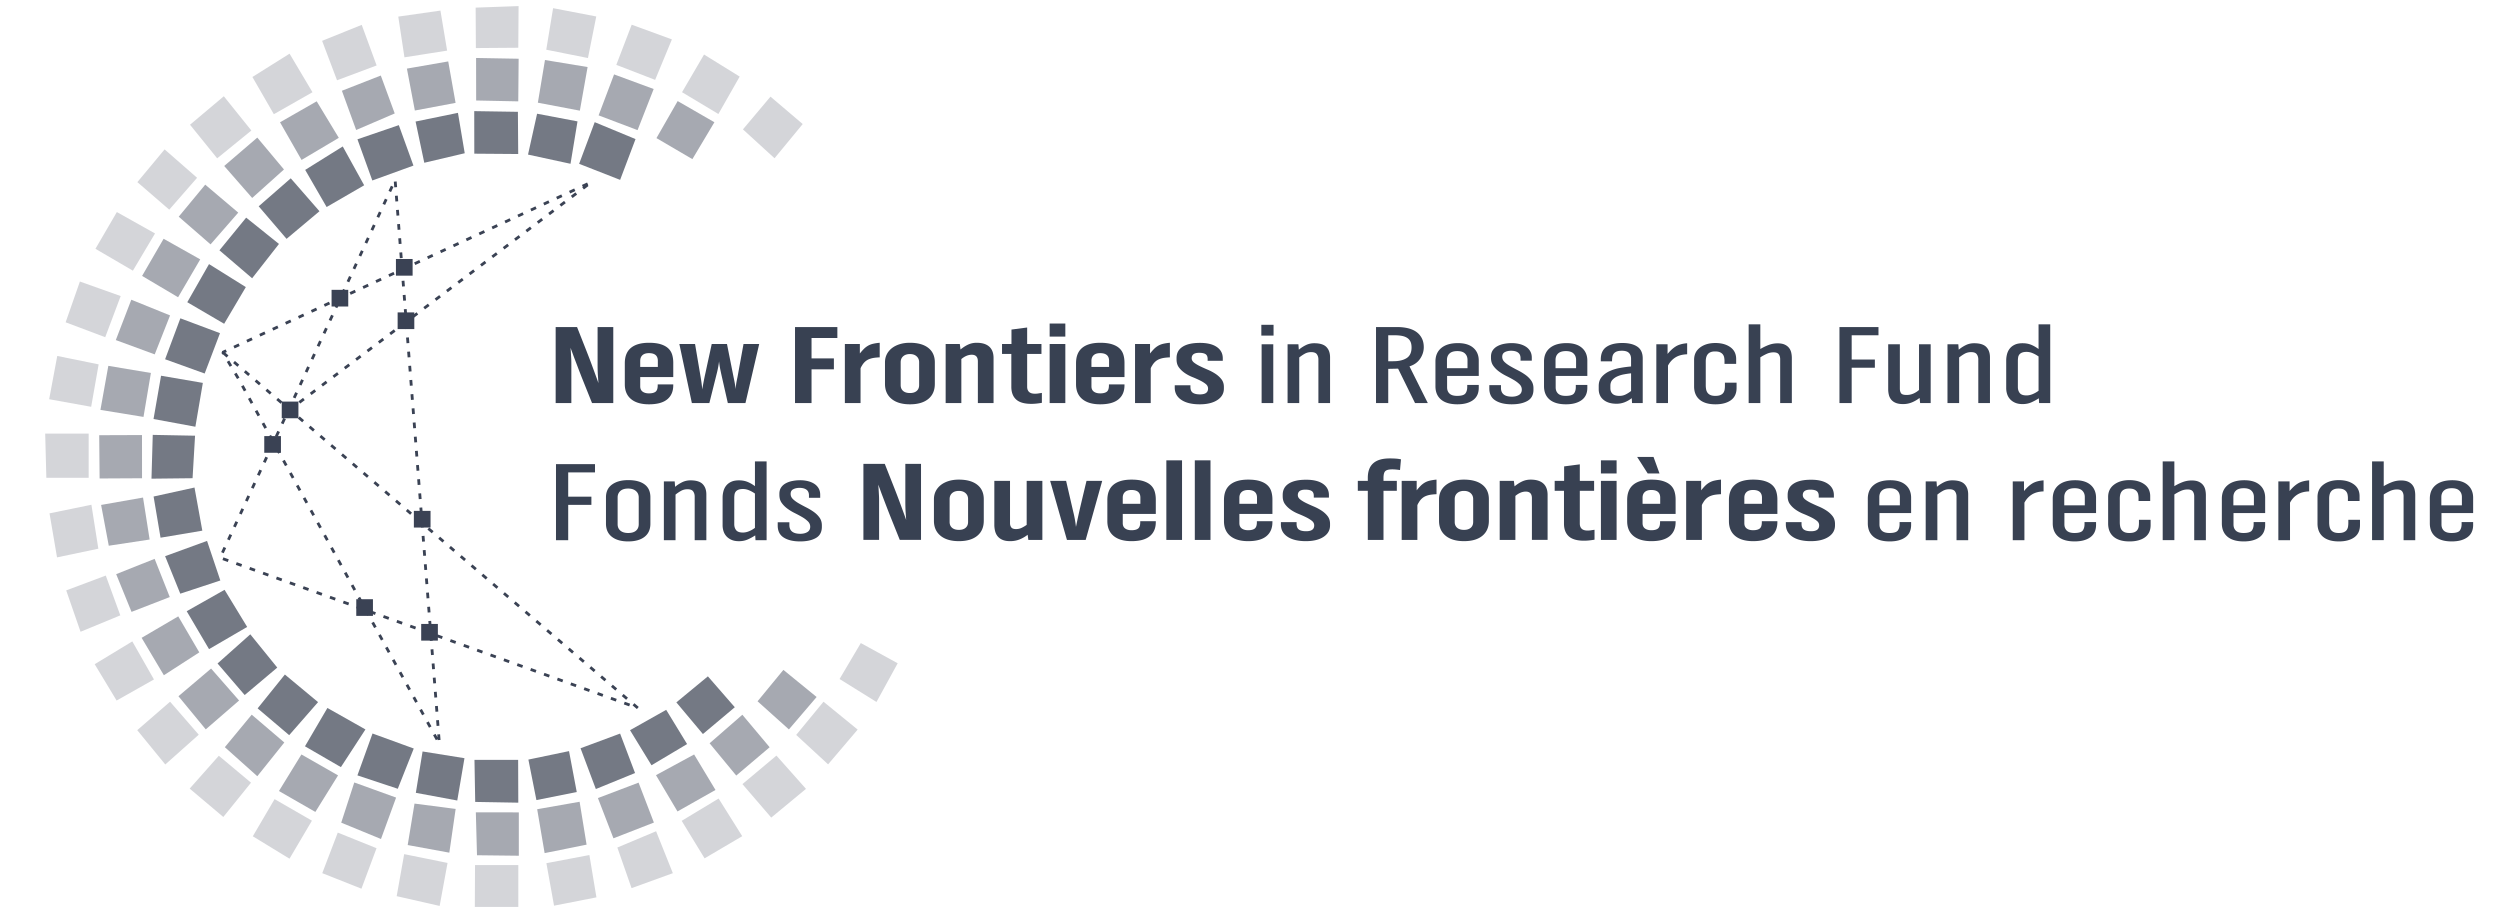 <svg width="1055" height="389" viewBox="0 0 1055 389" xmlns="http://www.w3.org/2000/svg" xml:space="preserve" style="fill-rule:evenodd;clip-rule:evenodd;stroke-linecap:square;stroke-miterlimit:1">
	<path style="fill:none" d="M1.674 338.236h1054.14v388.631H1.674z" transform="translate(-1.674 -338.236)" />
	<path d="m297.914 440.767-3.15-9.576a541.973 541.973 0 0 1-1.323-4.179c-.406-1.302-.763-2.443-1.071-3.423a169.332 169.332 0 0 0-.966-3.192c.056.756.098 1.442.126 2.058l.084 1.827c.028.602.042 1.225.042 1.869v14.616h-4.746v-28.014h6.468l2.898 8.946c.56 1.736 1.057 3.318 1.491 4.746.434 1.428.805 2.66 1.113 3.696.364 1.204.686 2.296.966 3.276l-.147-2.604a56.98 56.98 0 0 1-.084-2.142c-.014-.7-.021-1.414-.021-2.142v-13.776h4.746v28.014h-6.426ZM322.484 434.215c0 2.24-.609 3.969-1.827 5.187-1.218 1.218-3.059 1.827-5.523 1.827-2.324 0-4.123-.637-5.397-1.911s-1.911-3.101-1.911-5.481v-7.728c0-2.548.623-4.445 1.869-5.691 1.246-1.246 3.059-1.869 5.439-1.869 1.4 0 2.569.175 3.507.525.938.35 1.694.84 2.268 1.47.574.63.98 1.4 1.218 2.31.238.91.357 1.925.357 3.045v5.292h-9.996v3.402c0 .868.238 1.519.714 1.953.476.434 1.12.651 1.932.651.896 0 1.561-.203 1.995-.609.434-.406.651-1.197.651-2.373v-.336h4.704v.336Zm-4.662-8.988c0-1.904-.896-2.856-2.688-2.856-.868 0-1.526.252-1.974.756-.448.504-.672 1.204-.672 2.1v2.226h5.334v-2.226ZM344.324 440.767h-5.334l-1.974-10.626c-.14-.784-.273-1.568-.399-2.352a26.624 26.624 0 0 1-.273-2.394 43.01 43.01 0 0 1-.756 4.746l-2.184 10.626h-5.292l-3.78-21.756h4.746l1.68 12.096a72.57 72.57 0 0 1 .504 4.62c.28-2.1.616-4.2 1.008-6.3.308-1.764.616-3.5.924-5.208.308-1.708.616-3.444.924-5.208h4.62l1.974 12.096c.14.784.266 1.554.378 2.31.112.728.196 1.456.252 2.184.056-.728.126-1.456.21-2.184a79.02 79.02 0 0 1 .378-2.31l1.806-12.096h4.746l-4.158 21.756ZM364.316 416.785v7.518h6.762v4.032h-6.762v12.432h-4.998v-28.014h12.81v4.032h-7.812ZM384.938 423.925c-.644.028-1.232.091-1.764.189a5.494 5.494 0 0 0-1.47.483 4.091 4.091 0 0 0-1.218.945c-.364.406-.686.917-.966 1.533a3.19 3.19 0 0 0-.231.483c-.098.238-.147.413-.147.525v12.684h-4.746v-21.756h4.536v3.486c.42-.644.819-1.197 1.197-1.659a6.522 6.522 0 0 1 1.239-1.176 5.017 5.017 0 0 1 1.533-.735 11.8 11.8 0 0 1 2.037-.378v5.376ZM401.612 433.711c0 2.38-.658 4.228-1.974 5.544-1.316 1.316-3.164 1.974-5.544 1.974-2.38 0-4.235-.665-5.565-1.995s-1.995-3.171-1.995-5.523v-7.938c0-1.092.182-2.079.546-2.961a6.565 6.565 0 0 1 1.533-2.268c.658-.63 1.449-1.12 2.373-1.47.924-.35 1.946-.525 3.066-.525 2.408 0 4.27.63 5.586 1.89 1.316 1.26 1.974 3.038 1.974 5.334v7.938Zm-4.746-7.98c0-.896-.252-1.624-.756-2.184s-1.176-.84-2.016-.84c-.868 0-1.554.273-2.058.819-.504.546-.756 1.281-.756 2.205v8.4c0 .924.245 1.645.735 2.163.49.518 1.183.777 2.079.777.868 0 1.547-.259 2.037-.777s.735-1.239.735-2.163v-8.4ZM414.632 440.767v-15.372c0-1.624-.616-2.436-1.848-2.436-1.064 0-2.114.532-3.15 1.596v16.212h-4.746v-21.756h4.284l.21 2.016c.812-.812 1.603-1.428 2.373-1.848.77-.42 1.603-.63 2.499-.63 1.68 0 2.954.476 3.822 1.428.868.952 1.302 2.352 1.302 4.2v16.59h-4.746ZM433.994 440.683c-.532.112-1.064.203-1.596.273s-1.064.105-1.596.105c-2.1 0-3.633-.539-4.599-1.617-.966-1.078-1.449-2.639-1.449-4.683v-12.096h-2.814v-3.654h2.856v-5.334l4.746-.756v6.09h4.326v3.654h-4.326v12.096c0 .812.189 1.442.567 1.89.378.448.987.672 1.827.672a5.24 5.24 0 0 0 1.029-.105c.35-.07.693-.133 1.029-.189v3.654ZM436.346 416.281v-4.83h4.746v4.83h-4.746Zm0 24.486v-21.756h4.746v21.756h-4.746ZM458.984 434.215c0 2.24-.609 3.969-1.827 5.187-1.218 1.218-3.059 1.827-5.523 1.827-2.324 0-4.123-.637-5.397-1.911s-1.911-3.101-1.911-5.481v-7.728c0-2.548.623-4.445 1.869-5.691 1.246-1.246 3.059-1.869 5.439-1.869 1.4 0 2.569.175 3.507.525.938.35 1.694.84 2.268 1.47.574.63.98 1.4 1.218 2.31.238.91.357 1.925.357 3.045v5.292h-9.996v3.402c0 .868.238 1.519.714 1.953.476.434 1.12.651 1.932.651.896 0 1.561-.203 1.995-.609.434-.406.651-1.197.651-2.373v-.336h4.704v.336Zm-4.662-8.988c0-1.904-.896-2.856-2.688-2.856-.868 0-1.526.252-1.974.756-.448.504-.672 1.204-.672 2.1v2.226h5.334v-2.226ZM472.718 423.925c-.644.028-1.232.091-1.764.189a5.494 5.494 0 0 0-1.47.483 4.091 4.091 0 0 0-1.218.945c-.364.406-.686.917-.966 1.533a3.19 3.19 0 0 0-.231.483c-.098.238-.147.413-.147.525v12.684h-4.746v-21.756h4.536v3.486c.42-.644.819-1.197 1.197-1.659a6.522 6.522 0 0 1 1.239-1.176 5.017 5.017 0 0 1 1.533-.735 11.8 11.8 0 0 1 2.037-.378v5.376ZM489.056 435.433c0 1.764-.658 3.171-1.974 4.221-1.316 1.05-3.094 1.575-5.334 1.575-2.38 0-4.235-.546-5.565-1.638-1.33-1.092-1.995-2.59-1.995-4.494v-.882h4.746v.588c0 1.036.238 1.757.714 2.163.476.406 1.204.609 2.184.609 1.624 0 2.436-.714 2.436-2.142 0-.672-.238-1.239-.714-1.701-.476-.462-1.064-.903-1.764-1.323-.7-.42-1.463-.833-2.289-1.239a11.283 11.283 0 0 1-2.289-1.491 8.284 8.284 0 0 1-1.764-2.058c-.476-.784-.714-1.764-.714-2.94v-.504c0-1.82.609-3.206 1.827-4.158 1.218-.952 2.975-1.428 5.271-1.428 2.184 0 3.878.504 5.082 1.512 1.204 1.008 1.806 2.408 1.806 4.2v.882h-4.578v-.63c0-.868-.21-1.47-.63-1.806-.42-.336-1.064-.504-1.932-.504-1.512 0-2.268.672-2.268 2.016 0 .616.245 1.155.735 1.617.49.462 1.092.903 1.806 1.323.714.42 1.491.847 2.331 1.281.84.434 1.617.938 2.331 1.512a8.26 8.26 0 0 1 1.806 2.016c.49.77.735 1.715.735 2.835v.588Z" style="fill:#384152" transform="matrix(1.395 0 0 1.145 -165.751 -334.588)" />
	<path d="m297.914 440.767-3.15-9.576a541.973 541.973 0 0 1-1.323-4.179c-.406-1.302-.763-2.443-1.071-3.423a169.332 169.332 0 0 0-.966-3.192c.056.756.098 1.442.126 2.058l.084 1.827c.028.602.042 1.225.042 1.869v14.616h-4.746v-28.014h6.468l2.898 8.946c.56 1.736 1.057 3.318 1.491 4.746.434 1.428.805 2.66 1.113 3.696.364 1.204.686 2.296.966 3.276l-.147-2.604a56.98 56.98 0 0 1-.084-2.142c-.014-.7-.021-1.414-.021-2.142v-13.776h4.746v28.014h-6.426ZM323.324 433.711c0 2.38-.658 4.228-1.974 5.544-1.316 1.316-3.164 1.974-5.544 1.974-2.38 0-4.235-.665-5.565-1.995s-1.995-3.171-1.995-5.523v-7.938c0-1.092.182-2.079.546-2.961a6.565 6.565 0 0 1 1.533-2.268c.658-.63 1.449-1.12 2.373-1.47.924-.35 1.946-.525 3.066-.525 2.408 0 4.27.63 5.586 1.89 1.316 1.26 1.974 3.038 1.974 5.334v7.938Zm-4.746-7.98c0-.896-.252-1.624-.756-2.184s-1.176-.84-2.016-.84c-.868 0-1.554.273-2.058.819-.504.546-.756 1.281-.756 2.205v8.4c0 .924.245 1.645.735 2.163.49.518 1.183.777 2.079.777.868 0 1.547-.259 2.037-.777s.735-1.239.735-2.163v-8.4ZM336.806 440.767l-.21-1.89a9.557 9.557 0 0 1-2.415 1.701 6.427 6.427 0 0 1-2.877.651c-.924 0-1.694-.161-2.31-.483a3.901 3.901 0 0 1-1.47-1.302c-.364-.546-.623-1.19-.777-1.932a11.447 11.447 0 0 1-.231-2.331v-16.17h4.746v15.582c0 .616.126 1.134.378 1.554.252.42.728.63 1.428.63.644 0 1.232-.161 1.764-.483a10.417 10.417 0 0 0 1.47-1.071v-16.212h4.746v21.756h-4.242ZM354.152 440.767h-5.67l-5.082-21.756h4.83l2.142 11.298c.196.952.364 1.897.504 2.835s.252 1.883.336 2.835c.476-2.856.987-5.691 1.533-8.505a2244.52 2244.52 0 0 1 1.659-8.463h4.746l-4.998 21.756ZM375.362 434.215c0 2.24-.609 3.969-1.827 5.187-1.218 1.218-3.059 1.827-5.523 1.827-2.324 0-4.123-.637-5.397-1.911s-1.911-3.101-1.911-5.481v-7.728c0-2.548.623-4.445 1.869-5.691 1.246-1.246 3.059-1.869 5.439-1.869 1.4 0 2.569.175 3.507.525.938.35 1.694.84 2.268 1.47.574.63.98 1.4 1.218 2.31.238.91.357 1.925.357 3.045v5.292h-9.996v3.402c0 .868.238 1.519.714 1.953.476.434 1.12.651 1.932.651.896 0 1.561-.203 1.995-.609.434-.406.651-1.197.651-2.373v-.336h4.704v.336Zm-4.662-8.988c0-1.904-.896-2.856-2.688-2.856-.868 0-1.526.252-1.974.756-.448.504-.672 1.204-.672 2.1v2.226h5.334v-2.226ZM378.554 411.451h4.746v29.316h-4.746zM387.164 411.451h4.746v29.316h-4.746zM410.642 434.215c0 2.24-.609 3.969-1.827 5.187-1.218 1.218-3.059 1.827-5.523 1.827-2.324 0-4.123-.637-5.397-1.911s-1.911-3.101-1.911-5.481v-7.728c0-2.548.623-4.445 1.869-5.691 1.246-1.246 3.059-1.869 5.439-1.869 1.4 0 2.569.175 3.507.525.938.35 1.694.84 2.268 1.47.574.63.98 1.4 1.218 2.31.238.91.357 1.925.357 3.045v5.292h-9.996v3.402c0 .868.238 1.519.714 1.953.476.434 1.12.651 1.932.651.896 0 1.561-.203 1.995-.609.434-.406.651-1.197.651-2.373v-.336h4.704v.336Zm-4.662-8.988c0-1.904-.896-2.856-2.688-2.856-.868 0-1.526.252-1.974.756-.448.504-.672 1.204-.672 2.1v2.226h5.334v-2.226ZM428.072 435.433c0 1.764-.658 3.171-1.974 4.221-1.316 1.05-3.094 1.575-5.334 1.575-2.38 0-4.235-.546-5.565-1.638-1.33-1.092-1.995-2.59-1.995-4.494v-.882h4.746v.588c0 1.036.238 1.757.714 2.163.476.406 1.204.609 2.184.609 1.624 0 2.436-.714 2.436-2.142 0-.672-.238-1.239-.714-1.701-.476-.462-1.064-.903-1.764-1.323-.7-.42-1.463-.833-2.289-1.239a11.283 11.283 0 0 1-2.289-1.491 8.284 8.284 0 0 1-1.764-2.058c-.476-.784-.714-1.764-.714-2.94v-.504c0-1.82.609-3.206 1.827-4.158 1.218-.952 2.975-1.428 5.271-1.428 2.184 0 3.878.504 5.082 1.512 1.204 1.008 1.806 2.408 1.806 4.2v.882h-4.578v-.63c0-.868-.21-1.47-.63-1.806-.42-.336-1.064-.504-1.932-.504-1.512 0-2.268.672-2.268 2.016 0 .616.245 1.155.735 1.617.49.462 1.092.903 1.806 1.323.714.42 1.491.847 2.331 1.281.84.434 1.617.938 2.331 1.512a8.26 8.26 0 0 1 1.806 2.016c.49.77.735 1.715.735 2.835v.588ZM449.24 415.021a21.614 21.614 0 0 0-1.26-.189 9.892 9.892 0 0 0-1.134-.063c-.98 0-1.659.21-2.037.63-.378.42-.567 1.274-.567 2.562v1.05h4.032v3.654h-4.032v18.102h-4.746v-18.102h-3.024v-3.654h3.024v-1.134c0-4.76 2.198-7.14 6.594-7.14.644 0 1.239.021 1.785.063a9.995 9.995 0 0 1 1.659.273l-.294 3.948ZM460.286 423.925c-.644.028-1.232.091-1.764.189a5.494 5.494 0 0 0-1.47.483 4.091 4.091 0 0 0-1.218.945c-.364.406-.686.917-.966 1.533a3.19 3.19 0 0 0-.231.483c-.098.238-.147.413-.147.525v12.684h-4.746v-21.756h4.536v3.486c.42-.644.819-1.197 1.197-1.659a6.522 6.522 0 0 1 1.239-1.176 5.017 5.017 0 0 1 1.533-.735 11.8 11.8 0 0 1 2.037-.378v5.376ZM476.12 433.711c0 2.38-.658 4.228-1.974 5.544-1.316 1.316-3.164 1.974-5.544 1.974-2.38 0-4.235-.665-5.565-1.995s-1.995-3.171-1.995-5.523v-7.938c0-1.092.182-2.079.546-2.961a6.565 6.565 0 0 1 1.533-2.268c.658-.63 1.449-1.12 2.373-1.47.924-.35 1.946-.525 3.066-.525 2.408 0 4.27.63 5.586 1.89 1.316 1.26 1.974 3.038 1.974 5.334v7.938Zm-4.746-7.98c0-.896-.252-1.624-.756-2.184s-1.176-.84-2.016-.84c-.868 0-1.554.273-2.058.819-.504.546-.756 1.281-.756 2.205v8.4c0 .924.245 1.645.735 2.163.49.518 1.183.777 2.079.777.868 0 1.547-.259 2.037-.777s.735-1.239.735-2.163v-8.4ZM489.14 440.767v-15.372c0-1.624-.616-2.436-1.848-2.436-1.064 0-2.114.532-3.15 1.596v16.212h-4.746v-21.756h4.284l.21 2.016c.812-.812 1.603-1.428 2.373-1.848.77-.42 1.603-.63 2.499-.63 1.68 0 2.954.476 3.822 1.428.868.952 1.302 2.352 1.302 4.2v16.59h-4.746ZM508.082 440.683c-.532.112-1.064.203-1.596.273s-1.064.105-1.596.105c-2.1 0-3.633-.539-4.599-1.617-.966-1.078-1.449-2.639-1.449-4.683v-12.096h-2.814v-3.654h2.856v-5.334l4.746-.756v6.09h4.326v3.654h-4.326v12.096c0 .812.189 1.442.567 1.89.378.448.987.672 1.827.672a5.24 5.24 0 0 0 1.029-.105c.35-.07.693-.133 1.029-.189v3.654ZM510.014 416.281v-4.83h4.746v4.83h-4.746Zm0 24.486v-21.756h4.746v21.756h-4.746ZM532.61 434.215c0 2.24-.609 3.969-1.827 5.187-1.218 1.218-3.059 1.827-5.523 1.827-2.324 0-4.123-.637-5.397-1.911s-1.911-3.101-1.911-5.481v-7.728c0-2.548.623-4.445 1.869-5.691 1.246-1.246 3.059-1.869 5.439-1.869 1.4 0 2.569.175 3.507.525.938.35 1.694.84 2.268 1.47.574.63.98 1.4 1.218 2.31.238.91.357 1.925.357 3.045v5.292h-9.996v3.402c0 .868.238 1.519.714 1.953.476.434 1.12.651 1.932.651.896 0 1.561-.203 1.995-.609.434-.406.651-1.197.651-2.373v-.336h4.704v.336Zm-4.662-8.988c0-1.904-.896-2.856-2.688-2.856-.868 0-1.526.252-1.974.756-.448.504-.672 1.204-.672 2.1v2.226h5.334v-2.226Zm-3.78-8.946-3.192-6.09h4.956l1.806 6.09h-3.57ZM546.344 423.925c-.644.028-1.232.091-1.764.189a5.494 5.494 0 0 0-1.47.483 4.091 4.091 0 0 0-1.218.945c-.364.406-.686.917-.966 1.533a3.19 3.19 0 0 0-.231.483c-.098.238-.147.413-.147.525v12.684h-4.746v-21.756h4.536v3.486c.42-.644.819-1.197 1.197-1.659a6.522 6.522 0 0 1 1.239-1.176 5.017 5.017 0 0 1 1.533-.735 11.8 11.8 0 0 1 2.037-.378v5.376ZM563.396 434.215c0 2.24-.609 3.969-1.827 5.187-1.218 1.218-3.059 1.827-5.523 1.827-2.324 0-4.123-.637-5.397-1.911s-1.911-3.101-1.911-5.481v-7.728c0-2.548.623-4.445 1.869-5.691 1.246-1.246 3.059-1.869 5.439-1.869 1.4 0 2.569.175 3.507.525.938.35 1.694.84 2.268 1.47.574.63.98 1.4 1.218 2.31.238.91.357 1.925.357 3.045v5.292H553.4v3.402c0 .868.238 1.519.714 1.953.476.434 1.12.651 1.932.651.896 0 1.561-.203 1.995-.609.434-.406.651-1.197.651-2.373v-.336h4.704v.336Zm-4.662-8.988c0-1.904-.896-2.856-2.688-2.856-.868 0-1.526.252-1.974.756-.448.504-.672 1.204-.672 2.1v2.226h5.334v-2.226ZM580.826 435.433c0 1.764-.658 3.171-1.974 4.221-1.316 1.05-3.094 1.575-5.334 1.575-2.38 0-4.235-.546-5.565-1.638-1.33-1.092-1.995-2.59-1.995-4.494v-.882h4.746v.588c0 1.036.238 1.757.714 2.163.476.406 1.204.609 2.184.609 1.624 0 2.436-.714 2.436-2.142 0-.672-.238-1.239-.714-1.701-.476-.462-1.064-.903-1.764-1.323-.7-.42-1.463-.833-2.289-1.239a11.283 11.283 0 0 1-2.289-1.491 8.284 8.284 0 0 1-1.764-2.058c-.476-.784-.714-1.764-.714-2.94v-.504c0-1.82.609-3.206 1.827-4.158 1.218-.952 2.975-1.428 5.271-1.428 2.184 0 3.878.504 5.082 1.512 1.204 1.008 1.806 2.408 1.806 4.2v.882h-4.578v-.63c0-.868-.21-1.47-.63-1.806-.42-.336-1.064-.504-1.932-.504-1.512 0-2.268.672-2.268 2.016 0 .616.245 1.155.735 1.617.49.462 1.092.903 1.806 1.323.714.42 1.491.847 2.331 1.281.84.434 1.617.938 2.331 1.512a8.26 8.26 0 0 1 1.806 2.016c.49.77.735 1.715.735 2.835v.588Z" style="fill:#384152" transform="matrix(1.395 0 0 1.145 -35.884 -276.84)" />
	<path d="M287.036 415.903v-3.99h3.696v3.99h-3.696Zm.084 24.864v-21.672h3.528v21.672h-3.528ZM304.298 440.767v-16.086c0-.728-.154-1.358-.462-1.89-.308-.532-.882-.798-1.722-.798a3.41 3.41 0 0 0-1.995.63 11.94 11.94 0 0 0-1.617 1.344v16.8h-3.528v-21.672h3.276l.126 2.016a10.253 10.253 0 0 1 2.1-1.68 4.846 4.846 0 0 1 2.562-.714c1.708 0 2.933.462 3.675 1.386.742.924 1.113 2.198 1.113 3.822v16.842h-3.528ZM333.53 440.767l-5.124-12.684-2.982.084v12.6h-3.696v-28.014h6.384c1.204 0 2.303.147 3.297.441.994.294 1.841.749 2.541 1.365s1.246 1.393 1.638 2.331c.392.938.588 2.037.588 3.297a8.663 8.663 0 0 1-1.092 4.221c-.728 1.33-1.806 2.275-3.234 2.835l5.544 13.524h-3.864Zm-1.05-20.496c0-.896-.119-1.631-.357-2.205-.238-.574-.581-1.029-1.029-1.365-.448-.336-.994-.574-1.638-.714-.644-.14-1.372-.21-2.184-.21h-1.848v9.576h1.512c1.708 0 3.059-.385 4.053-1.155.994-.77 1.491-2.079 1.491-3.927ZM352.808 435.139c0 2.016-.581 3.535-1.743 4.557-1.162 1.022-2.737 1.533-4.725 1.533-2.156 0-3.801-.581-4.935-1.743-1.134-1.162-1.701-2.807-1.701-4.935v-9.072c0-2.156.595-3.829 1.785-5.019s2.863-1.785 5.019-1.785c2.016 0 3.57.581 4.662 1.743 1.092 1.162 1.638 2.737 1.638 4.725v5.628h-9.576v4.2c0 .98.245 1.75.735 2.31s1.253.84 2.289.84c1.288 0 2.121-.294 2.499-.882.378-.588.567-1.4.567-2.436v-.714h3.486v1.05Zm-3.402-10.248c0-.98-.252-1.771-.756-2.373-.504-.602-1.274-.903-2.31-.903-1.064 0-1.855.294-2.373.882-.518.588-.777 1.386-.777 2.394v3.024h6.216v-3.024ZM369.356 435.811c0 1.932-.602 3.318-1.806 4.158-1.204.84-2.8 1.26-4.788 1.26-2.044 0-3.682-.469-4.914-1.407-1.232-.938-1.848-2.415-1.848-4.431v-1.218h3.528v1.008c0 2.156 1.106 3.234 3.318 3.234.84 0 1.547-.21 2.121-.63.574-.42.861-1.078.861-1.974 0-.756-.231-1.414-.693-1.974a8.975 8.975 0 0 0-1.722-1.575c-.686-.49-1.435-.98-2.247-1.47a14.79 14.79 0 0 1-2.247-1.659 8.674 8.674 0 0 1-1.722-2.121c-.462-.798-.693-1.771-.693-2.919v-.42c0-.924.175-1.701.525-2.331.35-.63.819-1.141 1.407-1.533a6.227 6.227 0 0 1 2.016-.861 9.835 9.835 0 0 1 2.31-.273c.84 0 1.631.112 2.373.336a5.728 5.728 0 0 1 1.932.987c.546.434.98.987 1.302 1.659.322.672.483 1.47.483 2.394v1.092h-3.402v-.882c0-.952-.252-1.652-.756-2.1-.504-.448-1.204-.672-2.1-.672-.728 0-1.358.168-1.89.504-.532.336-.798.91-.798 1.722 0 .728.231 1.365.693 1.911.462.546 1.05 1.071 1.764 1.575s1.47 1.001 2.268 1.491c.798.49 1.554 1.043 2.268 1.659a8.238 8.238 0 0 1 1.764 2.121c.462.798.693 1.743.693 2.835v.504ZM385.652 435.139c0 2.016-.581 3.535-1.743 4.557-1.162 1.022-2.737 1.533-4.725 1.533-2.156 0-3.801-.581-4.935-1.743-1.134-1.162-1.701-2.807-1.701-4.935v-9.072c0-2.156.595-3.829 1.785-5.019s2.863-1.785 5.019-1.785c2.016 0 3.57.581 4.662 1.743 1.092 1.162 1.638 2.737 1.638 4.725v5.628h-9.576v4.2c0 .98.245 1.75.735 2.31s1.253.84 2.289.84c1.288 0 2.121-.294 2.499-.882.378-.588.567-1.4.567-2.436v-.714h3.486v1.05Zm-3.402-10.248c0-.98-.252-1.771-.756-2.373-.504-.602-1.274-.903-2.31-.903-1.064 0-1.855.294-2.373.882-.518.588-.777 1.386-.777 2.394v3.024h6.216v-3.024ZM399.176 440.767l-.084-1.806a8.436 8.436 0 0 1-2.121 1.491 5.594 5.594 0 0 1-2.499.567c-1.652 0-2.961-.483-3.927-1.449-.966-.966-1.449-2.275-1.449-3.927v-1.176c0-1.344.308-2.457.924-3.339a6.986 6.986 0 0 1 2.352-2.121 11.448 11.448 0 0 1 3.15-1.176 29.91 29.91 0 0 1 3.36-.546v-2.814c0-.924-.217-1.652-.651-2.184-.434-.532-1.141-.798-2.121-.798-.672 0-1.204.098-1.596.294a2.14 2.14 0 0 0-.903.819c-.21.35-.343.763-.399 1.239-.056.476-.084.994-.084 1.554h-3.402v-.714c0-2.128.574-3.668 1.722-4.62 1.148-.952 2.744-1.428 4.788-1.428 1.932 0 3.444.448 4.536 1.344 1.092.896 1.638 2.352 1.638 4.368v16.422h-3.234Zm-.294-10.962c-.672.084-1.379.21-2.121.378a7.85 7.85 0 0 0-2.037.756 4.46 4.46 0 0 0-1.512 1.323c-.392.546-.588 1.253-.588 2.121v.882c0 .896.217 1.596.651 2.1.434.504 1.127.756 2.079.756a3.6 3.6 0 0 0 1.932-.546 8.79 8.79 0 0 0 1.596-1.26v-6.51ZM415.85 422.791c-1.428.056-2.611.441-3.549 1.155-.938.714-1.687 1.715-2.247 3.003v13.818h-3.528v-21.672h3.402v3.57c.784-1.176 1.603-2.093 2.457-2.751.854-.658 2.009-1.057 3.465-1.197v4.074ZM430.802 435.181c0 2.016-.574 3.528-1.722 4.536-1.148 1.008-2.702 1.512-4.662 1.512-2.1 0-3.703-.574-4.809-1.722-1.106-1.148-1.659-2.772-1.659-4.872v-9.786c0-1.932.602-3.451 1.806-4.557 1.204-1.106 2.744-1.659 4.62-1.659 1.848 0 3.36.511 4.536 1.533 1.176 1.022 1.764 2.485 1.764 4.389v1.764h-3.528v-1.05c0-.448-.035-.889-.105-1.323a2.893 2.893 0 0 0-.42-1.134 2.315 2.315 0 0 0-.861-.777c-.364-.196-.854-.294-1.47-.294-.56 0-1.022.098-1.386.294a2.254 2.254 0 0 0-.861.798c-.21.336-.357.728-.441 1.176-.084.448-.126.91-.126 1.386v8.82c0 .504.035.994.105 1.47.07.476.21.896.42 1.26s.504.651.882.861c.378.21.875.315 1.491.315.644 0 1.162-.105 1.554-.315.392-.21.686-.49.882-.84a3.25 3.25 0 0 0 .378-1.197c.056-.448.084-.924.084-1.428v-1.092h3.528v1.932ZM443.99 440.767v-16.17c0-.7-.14-1.295-.42-1.785-.28-.49-.812-.735-1.596-.735-.728 0-1.435.196-2.121.588-.686.392-1.309.812-1.869 1.26v16.842h-3.528v-29.022h3.528v9.114c.756-.56 1.575-1.05 2.457-1.47a6.417 6.417 0 0 1 2.793-.63c.84 0 1.533.147 2.079.441.546.294.987.693 1.323 1.197.336.504.567 1.085.693 1.743.126.658.189 1.351.189 2.079v16.548h-3.528ZM465.62 415.777v8.946h7.014v3.024h-7.014v13.02h-3.696v-28.014h11.802v3.024h-8.106ZM486.326 440.767l-.168-1.89a9.681 9.681 0 0 1-2.268 1.617 5.86 5.86 0 0 1-2.73.651c-.868 0-1.589-.14-2.163-.42a3.547 3.547 0 0 1-1.386-1.176 4.754 4.754 0 0 1-.735-1.764c-.14-.672-.21-1.386-.21-2.142v-16.548h3.528v16.338c0 .7.119 1.267.357 1.701.238.434.805.651 1.701.651.728 0 1.414-.175 2.058-.525a6.219 6.219 0 0 0 1.68-1.323v-16.842h3.528v21.672h-3.192ZM503.924 440.767v-16.086c0-.728-.154-1.358-.462-1.89-.308-.532-.882-.798-1.722-.798a3.41 3.41 0 0 0-1.995.63 11.94 11.94 0 0 0-1.617 1.344v16.8H494.6v-21.672h3.276l.126 2.016a10.253 10.253 0 0 1 2.1-1.68 4.846 4.846 0 0 1 2.562-.714c1.708 0 2.933.462 3.675 1.386.742.924 1.113 2.198 1.113 3.822v16.842h-3.528ZM522.32 440.767l-.084-1.764c-.7.56-1.449 1.057-2.247 1.491-.798.434-1.687.651-2.667.651-.868 0-1.61-.161-2.226-.483a4.552 4.552 0 0 1-1.533-1.281 5.4 5.4 0 0 1-.903-1.869 8.615 8.615 0 0 1-.294-2.289v-10.122c0-.812.084-1.603.252-2.373.168-.77.441-1.449.819-2.037a4.355 4.355 0 0 1 1.512-1.428c.63-.364 1.421-.546 2.373-.546.98 0 1.855.196 2.625.588.77.392 1.505.91 2.205 1.554v-9.114h3.528v29.022h-3.36Zm-.168-17.178a9.08 9.08 0 0 0-1.68-1.155c-.644-.35-1.288-.525-1.932-.525-.56 0-1.015.084-1.365.252-.35.168-.623.399-.819.693a2.499 2.499 0 0 0-.378 1.071c-.056.42-.084.868-.084 1.344v9.618c0 .868.189 1.596.567 2.184.378.588 1.057.882 2.037.882.644 0 1.295-.175 1.953-.525a7.826 7.826 0 0 0 1.701-1.197v-12.642Z" style="fill:#384152" transform="matrix(1.395 0 0 1.145 131.869 -334.588)" />
	<path d="M291.11 415.777v8.946h7.014v3.024h-7.014v13.02h-3.696v-28.014h11.802v3.024h-8.106ZM315.974 434.677c0 2.128-.595 3.752-1.785 4.872s-2.835 1.68-4.935 1.68c-2.1 0-3.745-.567-4.935-1.701-1.19-1.134-1.785-2.751-1.785-4.851v-9.702c0-2.072.616-3.647 1.848-4.725 1.232-1.078 2.856-1.617 4.872-1.617 2.156 0 3.815.532 4.977 1.596 1.162 1.064 1.743 2.646 1.743 4.746v9.702Zm-3.528-9.66c0-.98-.287-1.771-.861-2.373-.574-.602-1.351-.903-2.331-.903-1.036 0-1.827.301-2.373.903-.546.602-.819 1.393-.819 2.373v9.87c0 1.008.28 1.799.84 2.373.56.574 1.344.861 2.352.861 1.036 0 1.827-.287 2.373-.861.546-.574.819-1.365.819-2.373v-9.87ZM329.372 440.767v-16.086c0-.728-.154-1.358-.462-1.89-.308-.532-.882-.798-1.722-.798a3.41 3.41 0 0 0-1.995.63 11.94 11.94 0 0 0-1.617 1.344v16.8h-3.528v-21.672h3.276l.126 2.016a10.253 10.253 0 0 1 2.1-1.68 4.846 4.846 0 0 1 2.562-.714c1.708 0 2.933.462 3.675 1.386.742.924 1.113 2.198 1.113 3.822v16.842h-3.528ZM347.768 440.767l-.084-1.764c-.7.56-1.449 1.057-2.247 1.491-.798.434-1.687.651-2.667.651-.868 0-1.61-.161-2.226-.483a4.552 4.552 0 0 1-1.533-1.281 5.4 5.4 0 0 1-.903-1.869 8.615 8.615 0 0 1-.294-2.289v-10.122c0-.812.084-1.603.252-2.373.168-.77.441-1.449.819-2.037a4.355 4.355 0 0 1 1.512-1.428c.63-.364 1.421-.546 2.373-.546.98 0 1.855.196 2.625.588.77.392 1.505.91 2.205 1.554v-9.114h3.528v29.022h-3.36Zm-.168-17.178a9.08 9.08 0 0 0-1.68-1.155c-.644-.35-1.288-.525-1.932-.525-.56 0-1.015.084-1.365.252-.35.168-.623.399-.819.693a2.499 2.499 0 0 0-.378 1.071c-.056.42-.084.868-.084 1.344v9.618c0 .868.189 1.596.567 2.184.378.588 1.057.882 2.037.882.644 0 1.295-.175 1.953-.525a7.826 7.826 0 0 0 1.701-1.197v-12.642ZM367.844 435.811c0 1.932-.602 3.318-1.806 4.158-1.204.84-2.8 1.26-4.788 1.26-2.044 0-3.682-.469-4.914-1.407-1.232-.938-1.848-2.415-1.848-4.431v-1.218h3.528v1.008c0 2.156 1.106 3.234 3.318 3.234.84 0 1.547-.21 2.121-.63.574-.42.861-1.078.861-1.974 0-.756-.231-1.414-.693-1.974a8.975 8.975 0 0 0-1.722-1.575c-.686-.49-1.435-.98-2.247-1.47a14.79 14.79 0 0 1-2.247-1.659 8.674 8.674 0 0 1-1.722-2.121c-.462-.798-.693-1.771-.693-2.919v-.42c0-.924.175-1.701.525-2.331.35-.63.819-1.141 1.407-1.533a6.227 6.227 0 0 1 2.016-.861 9.835 9.835 0 0 1 2.31-.273c.84 0 1.631.112 2.373.336a5.728 5.728 0 0 1 1.932.987c.546.434.98.987 1.302 1.659.322.672.483 1.47.483 2.394v1.092h-3.402v-.882c0-.952-.252-1.652-.756-2.1-.504-.448-1.204-.672-2.1-.672-.728 0-1.358.168-1.89.504-.532.336-.798.91-.798 1.722 0 .728.231 1.365.693 1.911.462.546 1.05 1.071 1.764 1.575s1.47 1.001 2.268 1.491c.798.49 1.554 1.043 2.268 1.659a8.238 8.238 0 0 1 1.764 2.121c.462.798.693 1.743.693 2.835v.504Z" style="fill:#384152" transform="matrix(1.395 0 0 1.145 -166.315 -276.725)" />
	<path d="M299.888 435.139c0 2.016-.581 3.535-1.743 4.557-1.162 1.022-2.737 1.533-4.725 1.533-2.156 0-3.801-.581-4.935-1.743-1.134-1.162-1.701-2.807-1.701-4.935v-9.072c0-2.156.595-3.829 1.785-5.019s2.863-1.785 5.019-1.785c2.016 0 3.57.581 4.662 1.743 1.092 1.162 1.638 2.737 1.638 4.725v5.628h-9.576v4.2c0 .98.245 1.75.735 2.31s1.253.84 2.289.84c1.288 0 2.121-.294 2.499-.882.378-.588.567-1.4.567-2.436v-.714h3.486v1.05Zm-3.402-10.248c0-.98-.252-1.771-.756-2.373-.504-.602-1.274-.903-2.31-.903-1.064 0-1.855.294-2.373.882-.518.588-.777 1.386-.777 2.394v3.024h6.216v-3.024ZM313.622 440.767v-16.086c0-.728-.154-1.358-.462-1.89-.308-.532-.882-.798-1.722-.798a3.41 3.41 0 0 0-1.995.63 11.94 11.94 0 0 0-1.617 1.344v16.8h-3.528v-21.672h3.276l.126 2.016a10.253 10.253 0 0 1 2.1-1.68 4.846 4.846 0 0 1 2.562-.714c1.708 0 2.933.462 3.675 1.386.742.924 1.113 2.198 1.113 3.822v16.842h-3.528ZM339.956 422.791c-1.428.056-2.611.441-3.549 1.155-.938.714-1.687 1.715-2.247 3.003v13.818h-3.528v-21.672h3.402v3.57c.784-1.176 1.603-2.093 2.457-2.751.854-.658 2.009-1.057 3.465-1.197v4.074ZM355.832 435.139c0 2.016-.581 3.535-1.743 4.557-1.162 1.022-2.737 1.533-4.725 1.533-2.156 0-3.801-.581-4.935-1.743-1.134-1.162-1.701-2.807-1.701-4.935v-9.072c0-2.156.595-3.829 1.785-5.019s2.863-1.785 5.019-1.785c2.016 0 3.57.581 4.662 1.743 1.092 1.162 1.638 2.737 1.638 4.725v5.628h-9.576v4.2c0 .98.245 1.75.735 2.31s1.253.84 2.289.84c1.288 0 2.121-.294 2.499-.882.378-.588.567-1.4.567-2.436v-.714h3.486v1.05Zm-3.402-10.248c0-.98-.252-1.771-.756-2.373-.504-.602-1.274-.903-2.31-.903-1.064 0-1.855.294-2.373.882-.518.588-.777 1.386-.777 2.394v3.024h6.216v-3.024ZM372.338 435.181c0 2.016-.574 3.528-1.722 4.536-1.148 1.008-2.702 1.512-4.662 1.512-2.1 0-3.703-.574-4.809-1.722-1.106-1.148-1.659-2.772-1.659-4.872v-9.786c0-1.932.602-3.451 1.806-4.557 1.204-1.106 2.744-1.659 4.62-1.659 1.848 0 3.36.511 4.536 1.533 1.176 1.022 1.764 2.485 1.764 4.389v1.764h-3.528v-1.05c0-.448-.035-.889-.105-1.323a2.893 2.893 0 0 0-.42-1.134 2.315 2.315 0 0 0-.861-.777c-.364-.196-.854-.294-1.47-.294-.56 0-1.022.098-1.386.294a2.254 2.254 0 0 0-.861.798c-.21.336-.357.728-.441 1.176-.084.448-.126.91-.126 1.386v8.82c0 .504.035.994.105 1.47.07.476.21.896.42 1.26s.504.651.882.861c.378.21.875.315 1.491.315.644 0 1.162-.105 1.554-.315.392-.21.686-.49.882-.84a3.25 3.25 0 0 0 .378-1.197c.056-.448.084-.924.084-1.428v-1.092h3.528v1.932ZM385.526 440.767v-16.17c0-.7-.14-1.295-.42-1.785-.28-.49-.812-.735-1.596-.735-.728 0-1.435.196-2.121.588-.686.392-1.309.812-1.869 1.26v16.842h-3.528v-29.022h3.528v9.114c.756-.56 1.575-1.05 2.457-1.47a6.417 6.417 0 0 1 2.793-.63c.84 0 1.533.147 2.079.441.546.294.987.693 1.323 1.197.336.504.567 1.085.693 1.743.126.658.189 1.351.189 2.079v16.548h-3.528ZM406.988 435.139c0 2.016-.581 3.535-1.743 4.557-1.162 1.022-2.737 1.533-4.725 1.533-2.156 0-3.801-.581-4.935-1.743-1.134-1.162-1.701-2.807-1.701-4.935v-9.072c0-2.156.595-3.829 1.785-5.019s2.863-1.785 5.019-1.785c2.016 0 3.57.581 4.662 1.743 1.092 1.162 1.638 2.737 1.638 4.725v5.628h-9.576v4.2c0 .98.245 1.75.735 2.31s1.253.84 2.289.84c1.288 0 2.121-.294 2.499-.882.378-.588.567-1.4.567-2.436v-.714h3.486v1.05Zm-3.402-10.248c0-.98-.252-1.771-.756-2.373-.504-.602-1.274-.903-2.31-.903-1.064 0-1.855.294-2.373.882-.518.588-.777 1.386-.777 2.394v3.024h6.216v-3.024ZM420.302 422.791c-1.428.056-2.611.441-3.549 1.155-.938.714-1.687 1.715-2.247 3.003v13.818h-3.528v-21.672h3.402v3.57c.784-1.176 1.603-2.093 2.457-2.751.854-.658 2.009-1.057 3.465-1.197v4.074ZM435.674 435.181c0 2.016-.574 3.528-1.722 4.536-1.148 1.008-2.702 1.512-4.662 1.512-2.1 0-3.703-.574-4.809-1.722-1.106-1.148-1.659-2.772-1.659-4.872v-9.786c0-1.932.602-3.451 1.806-4.557 1.204-1.106 2.744-1.659 4.62-1.659 1.848 0 3.36.511 4.536 1.533 1.176 1.022 1.764 2.485 1.764 4.389v1.764h-3.528v-1.05c0-.448-.035-.889-.105-1.323a2.893 2.893 0 0 0-.42-1.134 2.315 2.315 0 0 0-.861-.777c-.364-.196-.854-.294-1.47-.294-.56 0-1.022.098-1.386.294a2.254 2.254 0 0 0-.861.798c-.21.336-.357.728-.441 1.176-.084.448-.126.91-.126 1.386v8.82c0 .504.035.994.105 1.47.07.476.21.896.42 1.26s.504.651.882.861c.378.21.875.315 1.491.315.644 0 1.162-.105 1.554-.315.392-.21.686-.49.882-.84a3.25 3.25 0 0 0 .378-1.197c.056-.448.084-.924.084-1.428v-1.092h3.528v1.932ZM448.862 440.767v-16.17c0-.7-.14-1.295-.42-1.785-.28-.49-.812-.735-1.596-.735-.728 0-1.435.196-2.121.588-.686.392-1.309.812-1.869 1.26v16.842h-3.528v-29.022h3.528v9.114c.756-.56 1.575-1.05 2.457-1.47a6.417 6.417 0 0 1 2.793-.63c.84 0 1.533.147 2.079.441.546.294.987.693 1.323 1.197.336.504.567 1.085.693 1.743.126.658.189 1.351.189 2.079v16.548h-3.528ZM469.904 435.139c0 2.016-.581 3.535-1.743 4.557-1.162 1.022-2.737 1.533-4.725 1.533-2.156 0-3.801-.581-4.935-1.743-1.134-1.162-1.701-2.807-1.701-4.935v-9.072c0-2.156.595-3.829 1.785-5.019s2.863-1.785 5.019-1.785c2.016 0 3.57.581 4.662 1.743 1.092 1.162 1.638 2.737 1.638 4.725v5.628h-9.576v4.2c0 .98.245 1.75.735 2.31s1.253.84 2.289.84c1.288 0 2.121-.294 2.499-.882.378-.588.567-1.4.567-2.436v-.714h3.486v1.05Zm-3.402-10.248c0-.98-.252-1.771-.756-2.373-.504-.602-1.274-.903-2.31-.903-1.064 0-1.855.294-2.373.882-.518.588-.777 1.386-.777 2.394v3.024h6.216v-3.024Z" style="fill:#384152" transform="matrix(1.395 0 0 1.145 388.15 -276.725)" />
	<path d="m262.693 413.907 6.499-17.212-17.226-7.142-6.573 17.576 17.3 6.778ZM223.824 403.234l17.937 3.883 2.945-17.892-17.054-3.236-3.828 17.245ZM219.681 402.997l-.125-17.807-18.43-.295.028 17.958 18.527.144ZM176.373 389.289l3.675 17.398 17.07-4.02-2.863-17.047-17.882 3.669ZM175.473 407.875l-6.172-17.068-17.462 5.976 6.282 17.388 17.352-6.296ZM145.641 399.805l9.036 16.384-15.842 9.177-9.046-15.669 15.852-9.892ZM121.93 438.799l13.888-11.657-12.118-13.891-13.535 11.81 11.765 13.738ZM104.881 429.844l13.848 11.098-11.333 14.489-13.794-11.801 11.279-13.786ZM89.204 449.447l15.535 9.705-9.148 15.486-15.562-9.102 9.175-16.089ZM77.114 472.326l-6.44 17.28 16.7 6.017 6.463-17.026-16.723-6.271ZM68.967 496.556l17.633 3.025-3.15 18.504-17.663-3.26 3.18-18.269ZM65.46 521.519l-.534 18.485 17.336-.2 1.052-17.938-17.854-.347ZM65.815 547.53l2.932 17.379 17.634-2.966-3.301-18.207-17.265 3.794ZM70.675 572.709l6.402 15.824 16.905-5.569-5.61-16.705-17.697 6.45ZM79.788 595.93l9.424 16.003 16.093-9.369-9.537-15.663-15.98 9.029ZM106.623 605.678l-13.818 12.316 11.448 13.314 13.753-11.586-11.383-14.044ZM121.218 622.649l-11.499 14.285 13.32 11.303 12.19-13.943-14.011-11.645ZM139.169 636.754l-9.474 16.186 15.164 8.784 10.359-15.903-16.049-9.067ZM158.2 647.535l-6.37 17.676 17.03 5.654 6.745-16.988-17.405-6.342ZM179.323 655.122l-2.839 17.454 17.483 3.241 3.036-17.857-17.68-2.838ZM201.228 658.658l.311 17.754 18.182.319-.066-18.063-18.427-.01ZM223.979 658.544l3.384 17.082 17.027-3.382-3.264-17.276-17.147 3.576ZM245.988 653.768l6.457 17.207 16.546-6.755-6.308-16.654-16.695 6.202ZM266.871 646.137l9.059 14.804 15.017-8.946-8.816-14.45-15.26 8.592ZM286.42 634.403l11.21 13.361 13.454-11.307-11.356-13.04-13.308 10.986Z" style="fill:#747984" transform="translate(-1 -338)" />
	<path d="m278.026 396.279 15.16 8.879 9.291-15.57-15.498-8.938-8.953 15.629ZM260.138 369.399l-6.526 17.287 16.441 6.23 6.798-17.351-16.713-6.166ZM230.978 363.329l-3.001 18.01 17.719 3.361 3.267-18.405-17.985-2.966ZM201.906 362.461l.032 17.946 17.767.367.163-17.988-17.962-.325ZM172.713 366.952l3.356 17.689 17.186-3.231-3.108-17.491-17.434 3.033ZM145.279 376.299l6.019 16.564 16.273-6.989-5.875-15.999-16.417 6.424ZM119.172 389.604l9.081 15.892 15.722-9.328-9.33-15.415-15.473 8.851ZM95.614 408.043l11.81 13.5 13.411-12.027-11.256-13.453-13.965 11.98ZM87.605 415.923l13.938 11.802-11.688 13.398-13.433-11.681 11.183-13.519ZM60.96 454.439l15.194 9 9.343-15.987-15.453-8.692-9.084 15.679ZM56.413 464.482l-6.543 17.027 16.423 6.04 6.475-16.44-16.355-6.627ZM46.715 492.388l-3.332 18.587 18.173 2.964 3.126-18.545-17.967-3.006ZM42.869 521.658l.166 18.262 17.906-.099-.018-18.232-18.054.069ZM43.666 551.083l3.236 17.211 17.242-2.612-2.786-17.717-17.692 3.118ZM50.024 580.286l6.48 15.927 16.138-6.256-6.387-16.126-16.231 6.455ZM60.767 607.163l9.385 15.787 14.95-9.651-8.882-15.197-15.453 9.061ZM76.306 631.805l13.774-11.677 11.818 13.49-14.071 12.173-11.521-13.986ZM107.222 639.592l13.759 11.738-11.4 14.239-13.698-12.26 11.339-13.717ZM128.2 656.381l-9.481 15.434 15.362 8.818 9.579-15.418-15.46-8.834ZM150.504 668.2l-5.507 16.966 16.777 6.893 6.382-17.478-17.652-6.381ZM175.924 677.114l-2.877 17.495 17.567 3.217 2.669-18.46-17.359-2.252ZM201.804 680.797l.487 18.115 17.653.207v-18.298l-18.14-.024ZM227.686 679.494l3.145 18.515 17.708-3.565-2.948-18.1-17.905 3.15ZM253.32 674.788l6.552 16.98 17.072-6.65-6.467-16.851-17.157 6.521ZM277.822 665.121l9.077 15.311 16.04-9.069-9.02-14.976-16.097 8.734ZM300.454 651.662l11.238 13.624 14.098-11.95-11.512-13.715-13.824 12.041ZM320.692 633.942l10.9-13.252 14.026 11.441-11.703 13.683-13.223-11.872Z" style="fill:#a6a9b1" transform="translate(-1 -338)" />
	<path d="m364.262 609.369 15.559 8.535-8.948 16.327-15.578-9.69 8.967-15.172ZM348.519 634.124l-11.53 14.012 13.47 12.423 12.476-14.671-14.416-11.764ZM314.306 668.891l12.161 14.133 14.658-12.126-12.468-14.037-14.351 12.03ZM288.668 684.389l9.668 15.832 15.885-9.354-9.962-15.886-15.591 9.408ZM261.519 695.652l16.354-6.865 7.07 17.695-17.427 6.315-5.997-17.145ZM231.577 702.262l3.227 17.932 17.892-3.511-2.974-17.856-18.145 3.435ZM201.46 703.071h18.269v17.644h-18.356l.087-17.644ZM171.564 698.444l18.3 3.715-3.333 18.145-18.129-4.125 3.162-17.735ZM143.541 689.356l16.359 6.59-6.369 17.082-16.536-6.554 6.546-17.118ZM116.871 675.235l15.765 9.083-9.465 16.051-15.489-9.457 9.189-15.677ZM93.344 656.927l13.582 11.368-11.686 14.472-14.197-11.971 12.301-13.869ZM72.769 634.118l12.101 13.921-14.119 12.571-11.837-14.481 13.855-12.011ZM56.833 608.665l9.138 16.065-15.766 8.893-9.246-15.331 15.874-9.627ZM45.638 580.884l6.135 16.798-16.782 6.924-6.052-17.459 16.699-6.263ZM39.576 551.004l2.924 18.547-17.436 3.662-3.171-18.579 17.683-3.63ZM20.558 539.645H38.42v-18.657H20.073l.485 18.657ZM21.748 506.474l17.726 3.195 3.156-17.904-17.469-3.549-3.413 18.258ZM28.698 474.013l6.018-17.204 17.211 6.132-6.526 17.363-16.703-6.291ZM41.277 442.995l9.036-15.509 16.108 9.032-9.342 15.709-15.802-9.232ZM58.965 414.857l13.454 11.625 11.752-13.455-13.705-11.984-11.501 13.814ZM81.187 390.638l11.462 14.176 14.424-11.735-11.622-14.459-14.264 12.018ZM107.514 370.489l9.047 15.703 16.306-9.272-9.67-16.268-15.683 9.837ZM136.933 355.231l6.292 16.647 16.711-6.258-6.289-17.137-16.714 6.748ZM169.072 345.007l2.608 17.187 18.008-2.834-2.826-16.896-17.79 2.543ZM201.724 341.218l.095 17.066 17.897-.135.127-17.58-18.119.649ZM234.408 341.45l-2.887 17.528 17.594 3.514 3.509-17.541-18.216-3.501ZM267.574 348.424l-6.493 16.948 16.387 6.337 7.073-17.084-16.967-6.201ZM298.109 361.013l-9.294 15.901 15.341 9.202 8.989-15.792-15.036-9.311ZM326.145 378.784 314.519 392.6l13.335 12.179 11.892-14.43-13.601-11.565Z" style="fill:#d4d5d9" transform="translate(-1 -338)" />
	<path d="m123.014 511.083 127.502-96.213-155.525 71.821 6.779 11.348 84.656 153.818-18.686-237.901-73.854 159.399 176.246 63.39L94.991 486.691" style="fill:none;stroke:#3a4254;stroke-width:1.2px;stroke-dasharray:1.2,4.8,0,0" transform="translate(-1 -338)" />
	<path style="fill:#3a4254" d="M168.084 447.292h7.039v7.039h-7.039z" transform="translate(-1 -338)" />
	<path style="fill:#3a4254" d="M168.084 447.292h7.039v7.039h-7.039z" transform="translate(-.285 -315.456)" />
	<path style="fill:#3a4254" d="M168.084 447.292h7.039v7.039h-7.039z" transform="translate(-28.162 -324.983)" />
	<path style="fill:#3a4254" d="M168.084 447.292h7.039v7.039h-7.039z" transform="translate(-49.188 -277.823)" />
	<path style="fill:#3a4254" d="M168.084 447.292h7.039v7.039h-7.039z" transform="translate(-56.566 -263.26)" />
	<path style="fill:#3a4254" d="M168.084 447.292h7.039v7.039h-7.039z" transform="translate(6.566 -231.706)" />
	<path style="fill:#3a4254" d="M168.084 447.292h7.039v7.039h-7.039z" transform="translate(-17.74 -194.425)" />
	<path style="fill:#3a4254" d="M168.084 447.292h7.039v7.039h-7.039z" transform="translate(9.66 -183.99)" /></svg>
